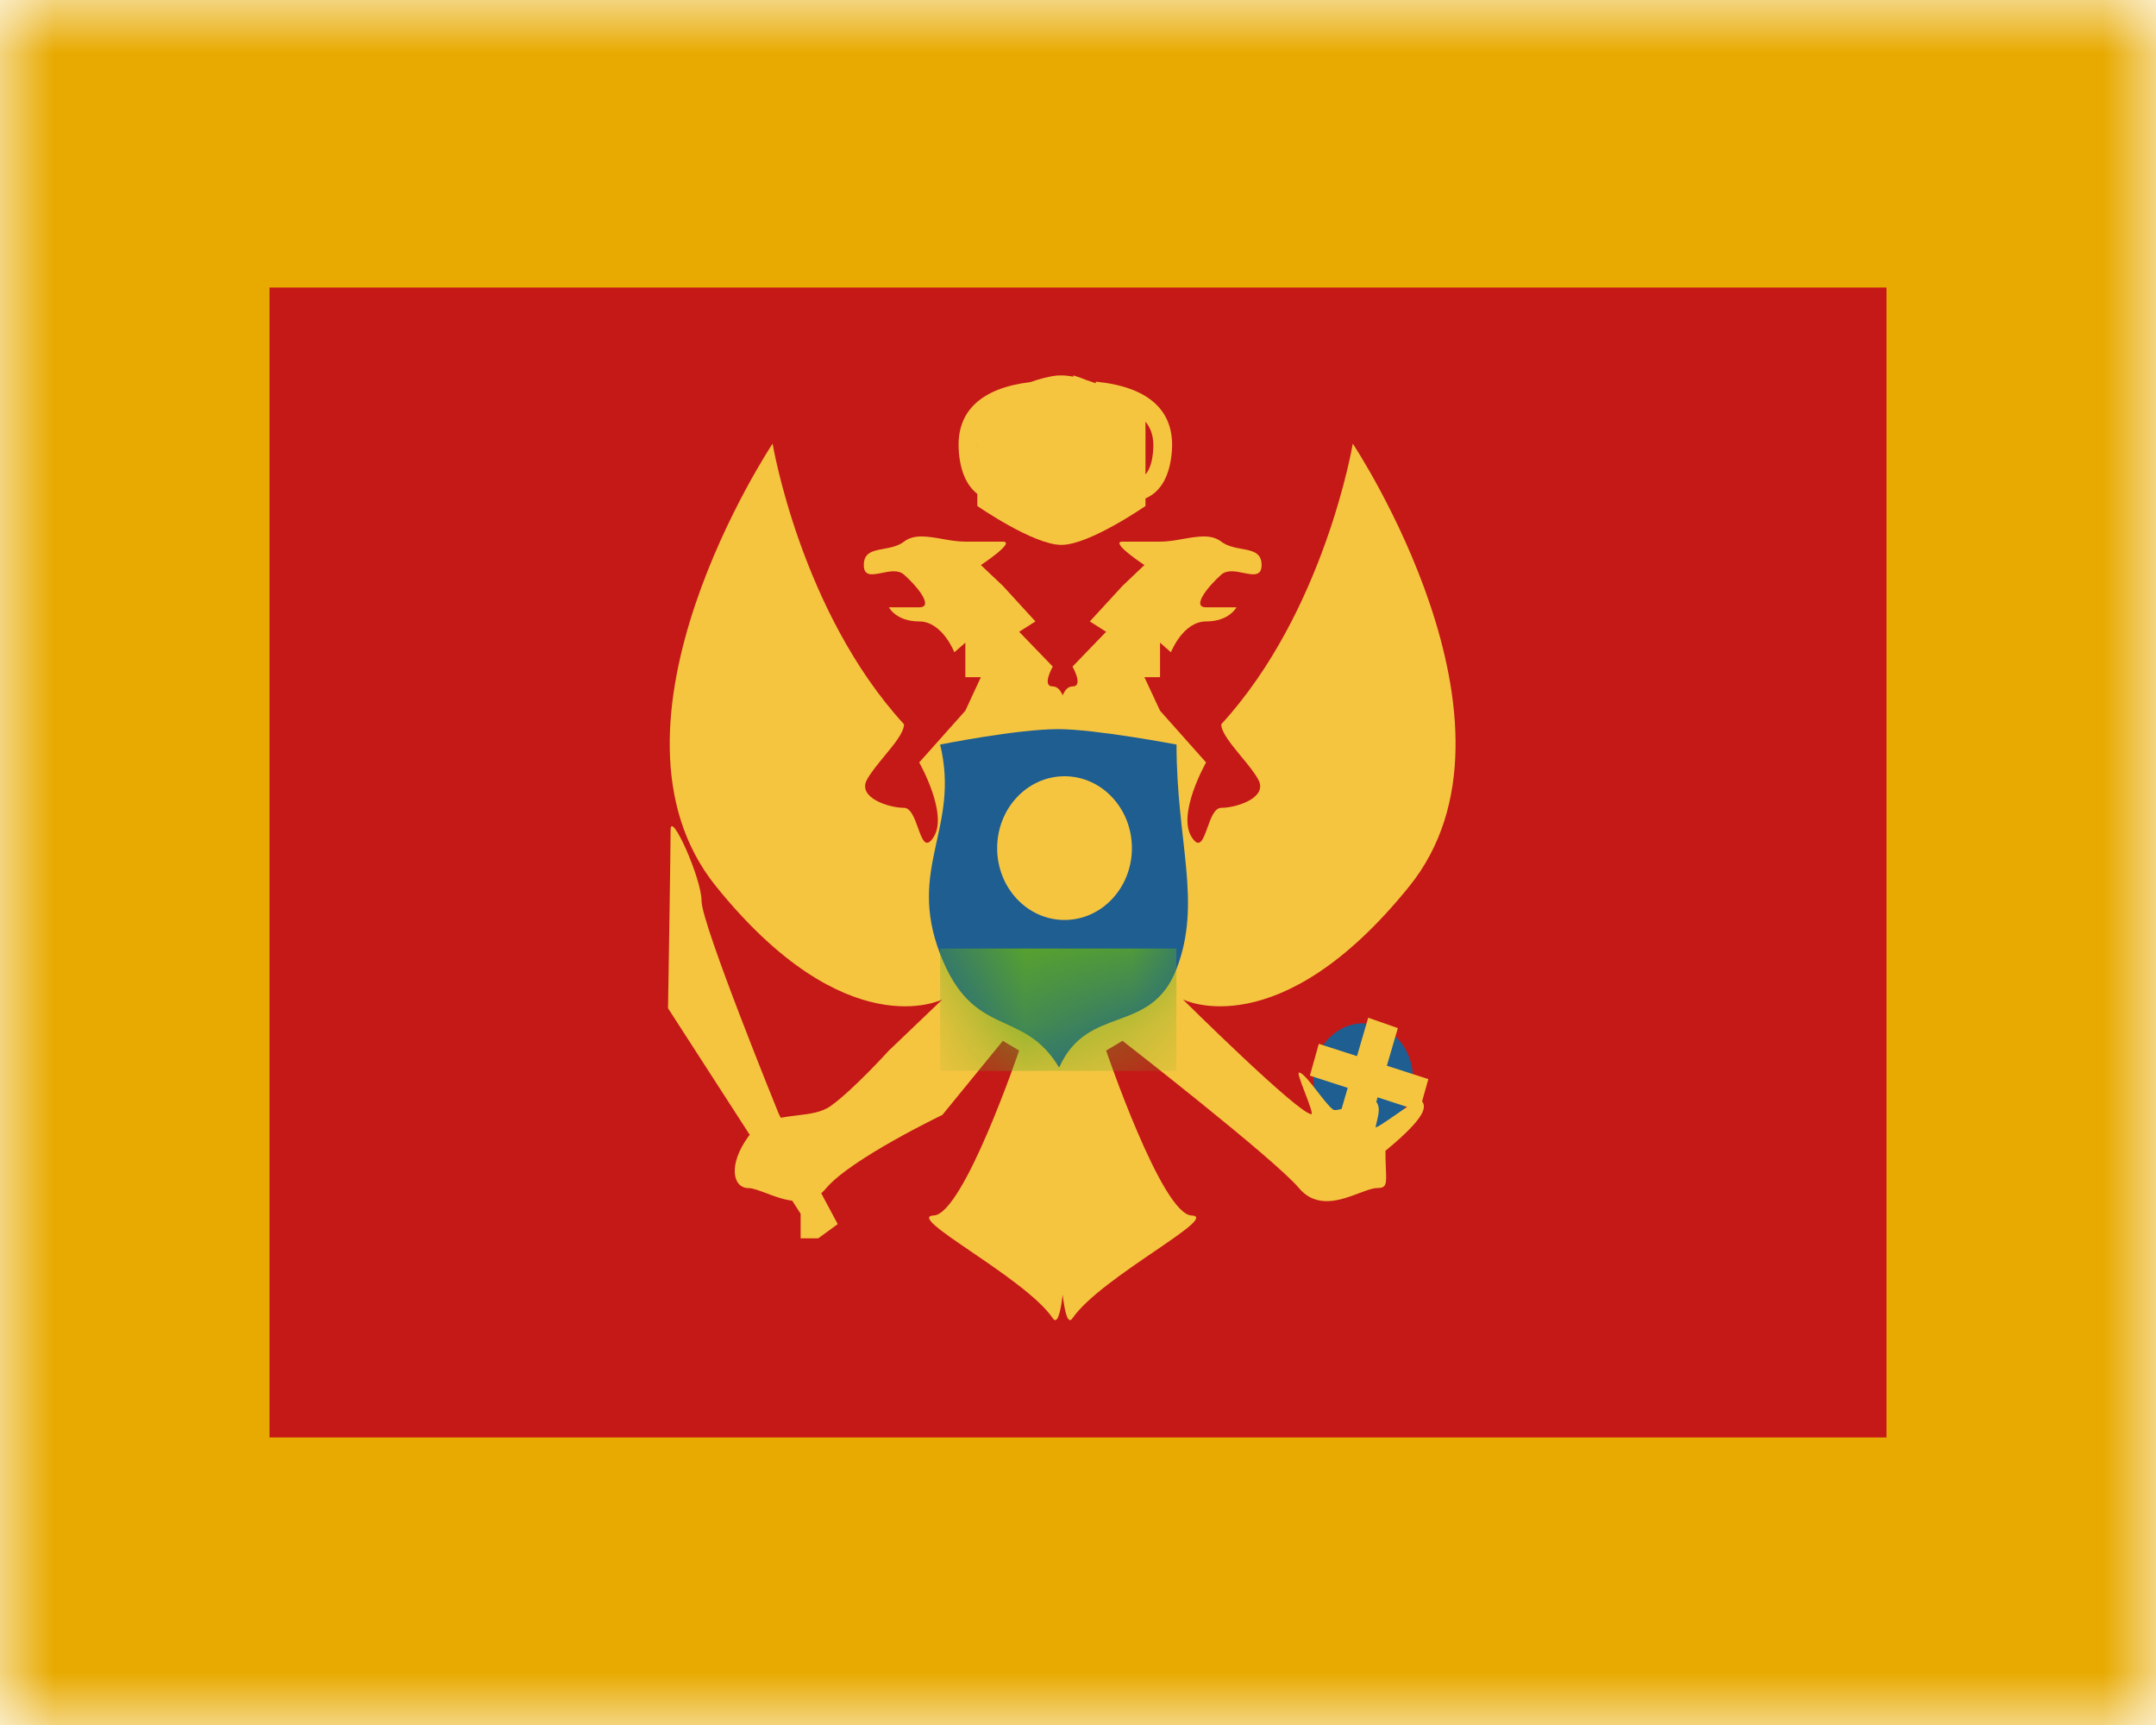 <svg width="20" height="16" viewBox="0 0 20 16" fill="none" xmlns="http://www.w3.org/2000/svg">
<mask id="mask0_12_2917" style="mask-type:luminance" maskUnits="userSpaceOnUse" x="0" y="0" width="20" height="16">
<rect width="20" height="16" fill="white"/>
</mask>
<g mask="url(#mask0_12_2917)">
<path fill-rule="evenodd" clip-rule="evenodd" d="M0 0H20V16H0V0Z" fill="#E8AA00"/>
<path fill-rule="evenodd" clip-rule="evenodd" d="M2.5 2.667H17.5V13.333H2.5V2.667Z" fill="#C51918"/>
<mask id="mask1_12_2917" style="mask-type:luminance" maskUnits="userSpaceOnUse" x="2" y="2" width="16" height="12">
<path fill-rule="evenodd" clip-rule="evenodd" d="M2.5 2.667H17.5V13.333H2.5V2.667Z" fill="white"/>
</mask>
<g mask="url(#mask1_12_2917)">
<path fill-rule="evenodd" clip-rule="evenodd" d="M12.644 10.501C12.899 10.501 13.106 10.275 13.106 9.996C13.106 9.718 12.899 9.492 12.644 9.492C12.389 9.492 12.183 9.718 12.183 9.996C12.183 10.275 12.389 10.501 12.644 10.501Z" fill="#1E5E91"/>
<path fill-rule="evenodd" clip-rule="evenodd" d="M7.167 4.115C7.167 4.115 5.431 6.72 6.642 8.221C7.853 9.722 8.742 9.27 8.742 9.27L8.246 9.744C8.246 9.744 7.909 10.115 7.705 10.259C7.621 10.319 7.509 10.332 7.393 10.346C7.343 10.352 7.293 10.358 7.243 10.368L7.224 10.331C7.224 10.331 6.508 8.572 6.508 8.358C6.508 8.145 6.221 7.513 6.221 7.696C6.221 7.88 6.197 9.352 6.197 9.352L6.955 10.526C6.95 10.531 6.946 10.536 6.943 10.541C6.75 10.805 6.798 11.02 6.943 11.02C6.983 11.02 7.04 11.042 7.105 11.066C7.179 11.094 7.263 11.126 7.349 11.137L7.427 11.258V11.486H7.59L7.771 11.354L7.618 11.068C7.634 11.054 7.65 11.038 7.665 11.02C7.894 10.748 8.742 10.341 8.742 10.341L9.303 9.654L9.454 9.744C9.454 9.744 8.938 11.263 8.662 11.274C8.525 11.279 8.733 11.421 9.009 11.609C9.288 11.799 9.637 12.037 9.766 12.227C9.805 12.284 9.835 12.198 9.858 12.009C9.88 12.198 9.91 12.284 9.949 12.227C10.079 12.037 10.427 11.799 10.706 11.609C10.982 11.421 11.19 11.279 11.053 11.274C10.777 11.263 10.261 9.744 10.261 9.744L10.413 9.654C10.413 9.654 11.821 10.748 12.05 11.02C12.215 11.216 12.442 11.13 12.61 11.066C12.676 11.042 12.732 11.02 12.773 11.02C12.864 11.02 12.862 10.983 12.856 10.84C12.854 10.796 12.852 10.741 12.852 10.674C13.246 10.35 13.226 10.263 13.192 10.215L13.25 10.009L12.865 9.885L12.967 9.536L12.692 9.44L12.588 9.796L12.234 9.682L12.151 9.977L12.502 10.09L12.445 10.286C12.408 10.296 12.379 10.3 12.367 10.292C12.329 10.265 12.275 10.194 12.221 10.125C12.153 10.037 12.085 9.95 12.05 9.948C12.034 9.947 12.07 10.043 12.107 10.139C12.144 10.236 12.181 10.334 12.165 10.334C12.046 10.334 10.973 9.27 10.973 9.27C10.973 9.27 11.862 9.722 13.073 8.221C14.284 6.72 12.549 4.115 12.549 4.115C12.549 4.115 12.289 5.671 11.329 6.718C11.329 6.792 11.42 6.902 11.511 7.013C11.576 7.091 11.64 7.169 11.675 7.236C11.759 7.4 11.47 7.493 11.329 7.493C11.266 7.493 11.231 7.591 11.2 7.679C11.161 7.787 11.127 7.881 11.053 7.762C10.918 7.546 11.188 7.072 11.188 7.072L10.761 6.592L10.616 6.281H10.761V5.961L10.862 6.05C10.862 6.05 10.973 5.764 11.188 5.764C11.403 5.764 11.47 5.633 11.47 5.633H11.188C11.047 5.633 11.211 5.434 11.329 5.33C11.382 5.283 11.463 5.299 11.535 5.314C11.625 5.332 11.703 5.347 11.703 5.241C11.703 5.124 11.617 5.109 11.519 5.091C11.455 5.079 11.385 5.066 11.329 5.024C11.237 4.953 11.113 4.975 10.979 4.998C10.908 5.011 10.834 5.024 10.761 5.024H10.413C10.287 5.024 10.616 5.241 10.616 5.241L10.413 5.434L10.11 5.764L10.261 5.86L9.949 6.183C9.949 6.183 10.055 6.367 9.949 6.367C9.905 6.367 9.876 6.405 9.858 6.45C9.839 6.405 9.81 6.367 9.766 6.367C9.66 6.367 9.766 6.183 9.766 6.183L9.454 5.86L9.605 5.764L9.303 5.434L9.099 5.241C9.099 5.241 9.428 5.024 9.303 5.024H8.955C8.881 5.024 8.807 5.011 8.736 4.998C8.602 4.975 8.478 4.953 8.386 5.024C8.331 5.066 8.261 5.079 8.196 5.091C8.098 5.109 8.013 5.124 8.013 5.241C8.013 5.347 8.09 5.332 8.18 5.314C8.253 5.299 8.333 5.283 8.386 5.33C8.505 5.434 8.668 5.633 8.527 5.633H8.246C8.246 5.633 8.312 5.764 8.527 5.764C8.742 5.764 8.853 6.05 8.853 6.05L8.955 5.961V6.281H9.099L8.955 6.592L8.527 7.072C8.527 7.072 8.797 7.546 8.662 7.762C8.588 7.881 8.554 7.787 8.516 7.679C8.484 7.591 8.449 7.493 8.386 7.493C8.246 7.493 7.956 7.4 8.04 7.236C8.075 7.169 8.14 7.091 8.204 7.013C8.296 6.902 8.386 6.792 8.386 6.718C7.426 5.671 7.167 4.115 7.167 4.115ZM12.767 10.221L12.779 10.178L13.053 10.267C13.022 10.288 12.988 10.311 12.954 10.335C12.854 10.404 12.759 10.47 12.761 10.453C12.764 10.434 12.769 10.415 12.774 10.395C12.789 10.331 12.804 10.265 12.767 10.221Z" fill="#F6C540"/>
<path fill-rule="evenodd" clip-rule="evenodd" d="M10.085 3.528C10.046 3.512 10.003 3.496 9.958 3.482L9.955 3.494C9.916 3.486 9.879 3.482 9.846 3.482C9.834 3.482 9.822 3.482 9.809 3.483L9.809 3.482C9.806 3.482 9.804 3.483 9.801 3.484C9.73 3.491 9.645 3.514 9.559 3.544C9.103 3.599 8.868 3.813 8.894 4.181C8.907 4.37 8.967 4.504 9.066 4.581V4.693C9.066 4.693 9.586 5.054 9.846 5.054C10.106 5.054 10.626 4.693 10.626 4.693V4.623C10.769 4.562 10.854 4.412 10.871 4.181C10.898 3.802 10.647 3.587 10.165 3.54L10.164 3.555C10.137 3.545 10.111 3.536 10.085 3.528ZM10.626 4.401V3.911C10.682 3.979 10.705 4.064 10.698 4.167C10.691 4.275 10.668 4.352 10.626 4.401ZM9.066 4.159V4.104C9.065 4.122 9.065 4.14 9.066 4.159Z" fill="#F6C540"/>
<path fill-rule="evenodd" clip-rule="evenodd" d="M8.721 6.906C8.721 6.906 9.432 6.763 9.817 6.763C10.163 6.763 10.914 6.906 10.914 6.906C10.914 7.813 11.153 8.368 10.914 8.987C10.674 9.607 10.09 9.309 9.825 9.902C9.487 9.339 9.03 9.649 8.721 8.848C8.412 8.048 8.909 7.679 8.721 6.906Z" fill="#1E5E91"/>
<mask id="mask2_12_2917" style="mask-type:luminance" maskUnits="userSpaceOnUse" x="8" y="6" width="4" height="4">
<path fill-rule="evenodd" clip-rule="evenodd" d="M8.721 6.906C8.721 6.906 9.432 6.763 9.817 6.763C10.163 6.763 10.914 6.906 10.914 6.906C10.914 7.813 11.153 8.368 10.914 8.987C10.674 9.607 10.09 9.309 9.825 9.902C9.487 9.339 9.03 9.649 8.721 8.848C8.412 8.048 8.909 7.679 8.721 6.906Z" fill="white"/>
</mask>
<g mask="url(#mask2_12_2917)">
<rect x="8.721" y="8.798" width="2.192" height="1.135" fill="#5EAA22"/>
</g>
<path fill-rule="evenodd" clip-rule="evenodd" d="M9.875 8.533C10.22 8.533 10.5 8.235 10.5 7.867C10.5 7.498 10.22 7.2 9.875 7.2C9.53 7.2 9.25 7.498 9.25 7.867C9.25 8.235 9.53 8.533 9.875 8.533Z" fill="#F6C540"/>
</g>
</g>
</svg>
